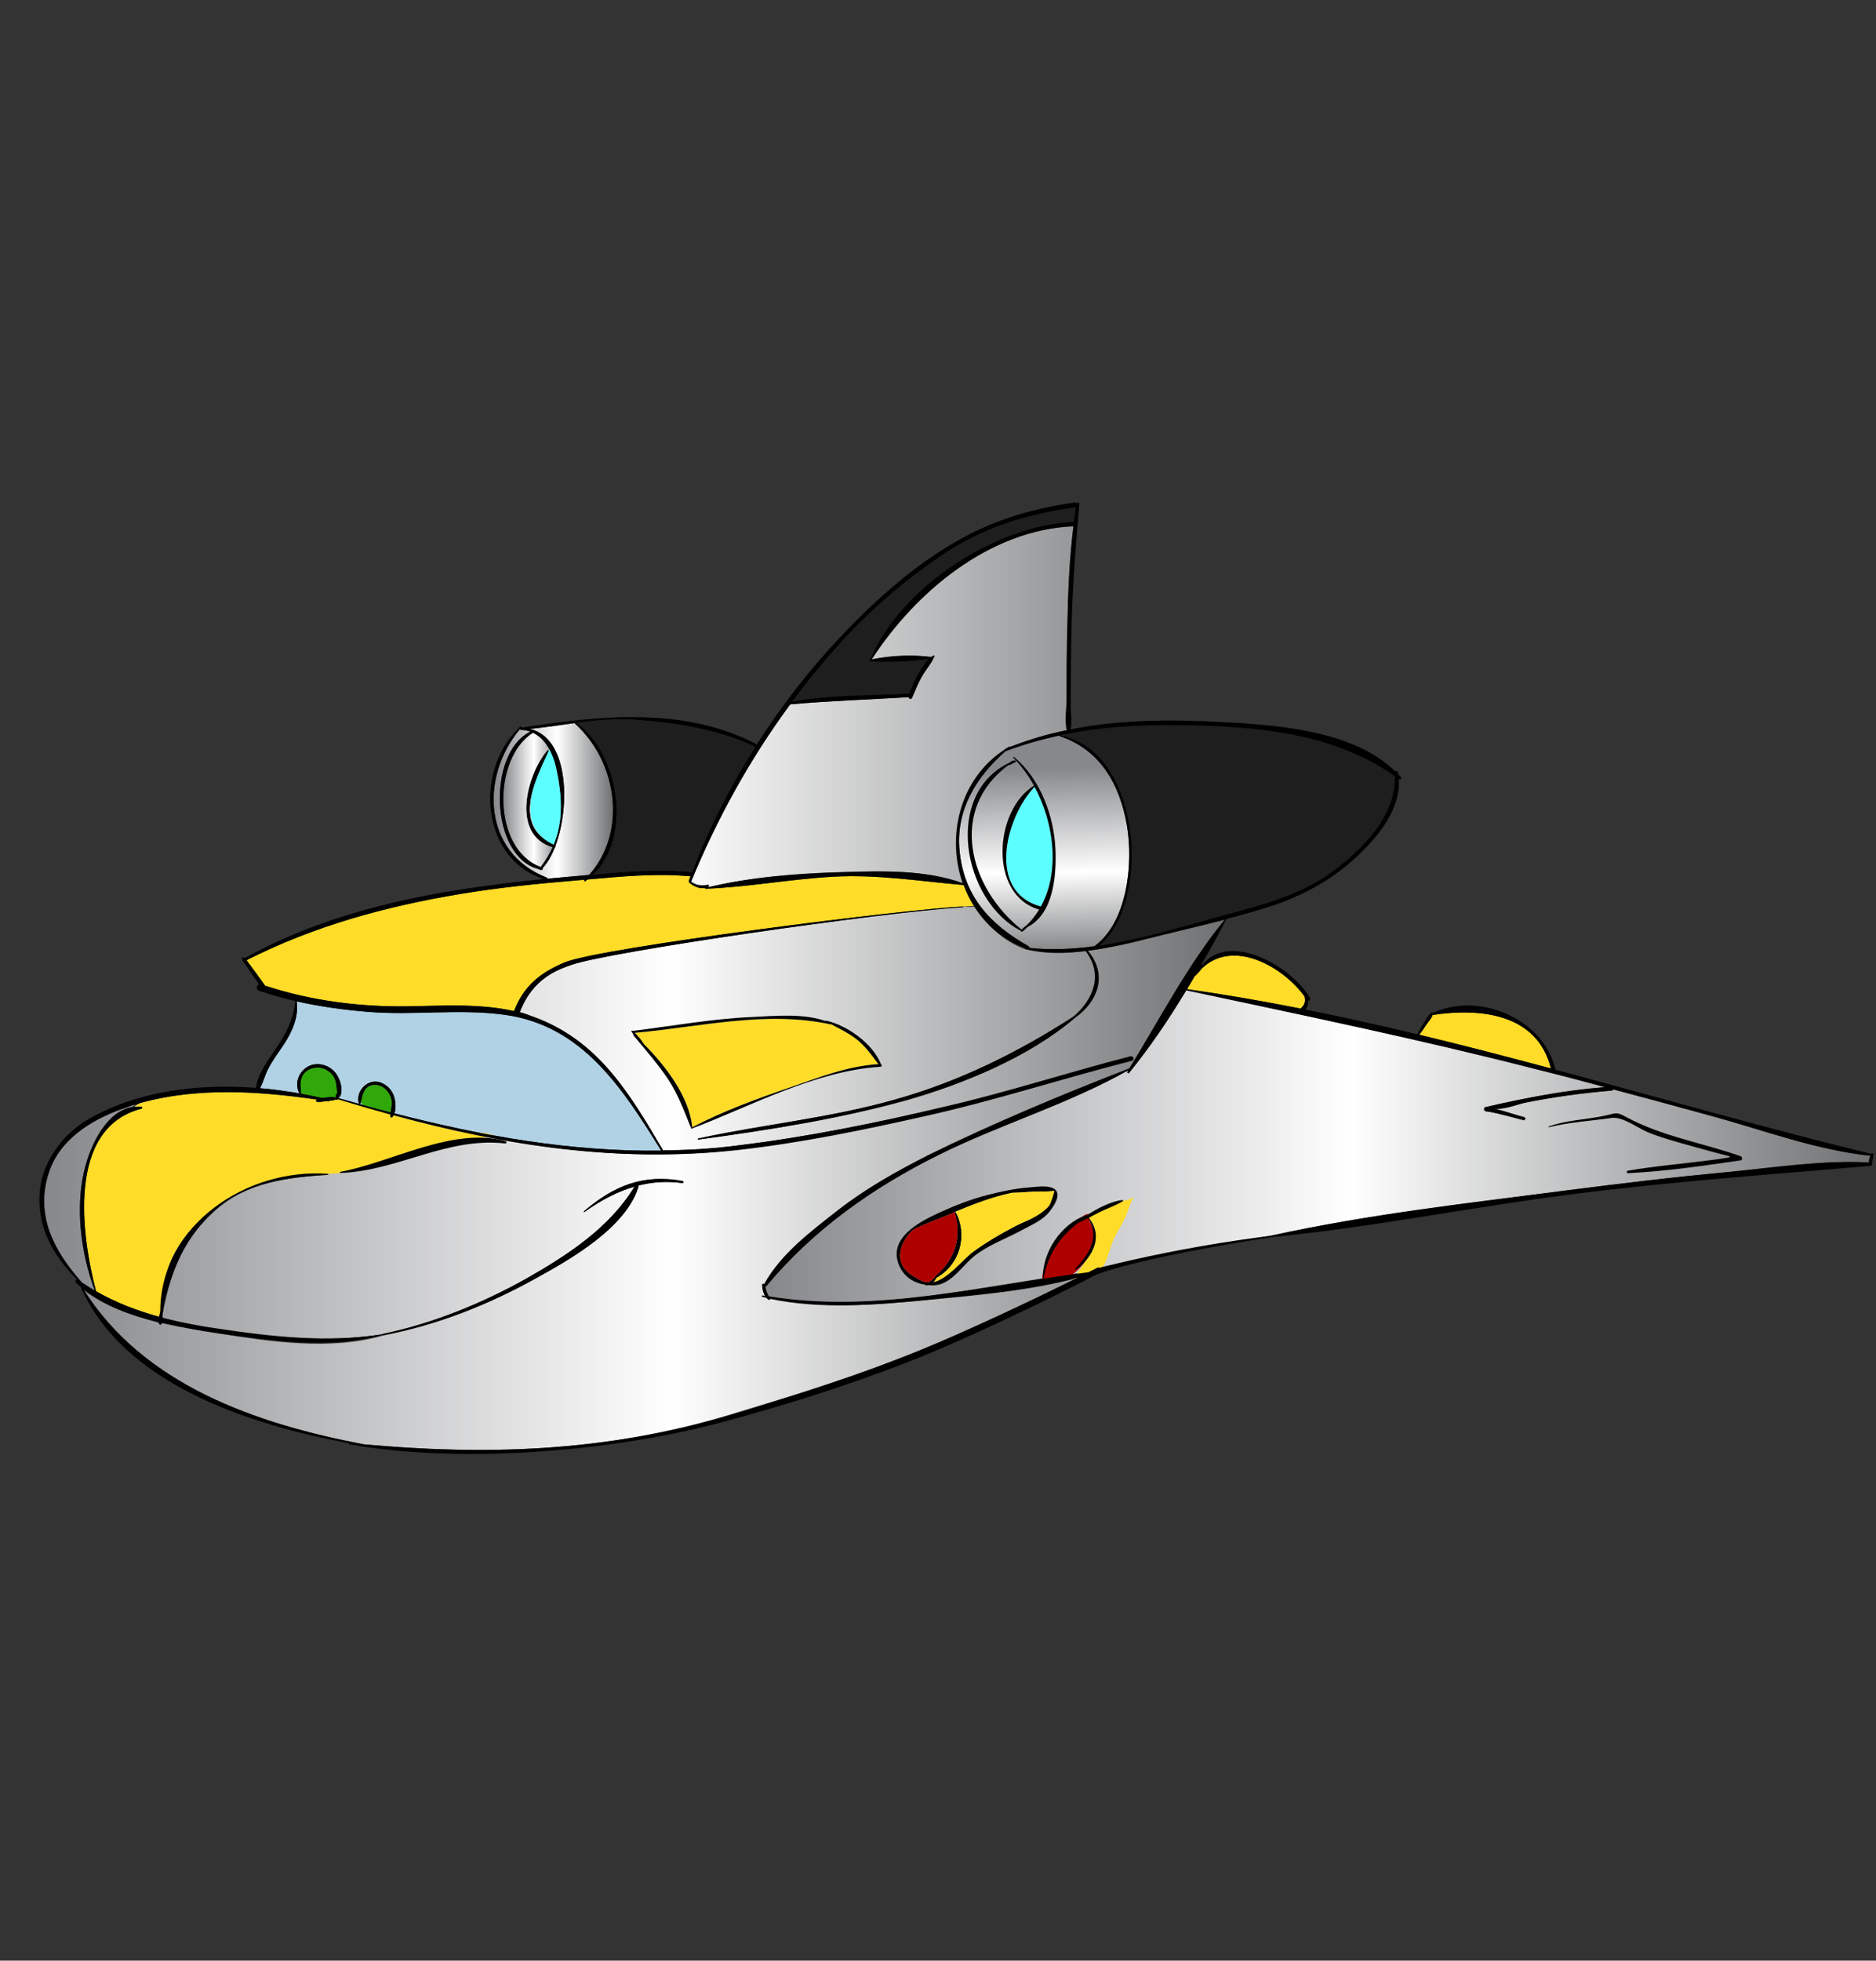 <?xml version="1.0" encoding="UTF-8"?>
<svg xmlns="http://www.w3.org/2000/svg" width="381" height="398" viewBox="0 0 381 398" fill="none">
  <rect x="0" y="0" width="381" height="398" fill="#333333" stroke="none"/>
  <mask id="mask0_4199_59058" style="mask-type:alpha" maskUnits="userSpaceOnUse" x="0" y="31" width="384" height="361">
    <rect y="31" width="384" height="361" rx="178" fill="#D9D9D9"></rect>
  </mask>
  <g mask="url(#mask0_4199_59058)">
    <path d="M289.689 207.966C290.083 207.383 290.742 206.734 290.951 206.03C300.651 204.558 312.223 205.744 314.978 216.892C306.076 214.506 297.163 212.184 288.209 210.032C288.791 209.426 289.222 208.655 289.689 207.966Z" fill="#FFDC27"></path>
    <path d="M264.996 202.346C264.973 202.369 264.949 202.397 264.958 202.432C265.162 203.251 264.956 203.934 264.355 204.516C264.291 204.578 264.244 204.66 264.21 204.748C256.538 203.23 248.83 201.891 241.074 200.795C241.625 199.886 242.163 198.972 242.7 198.058C242.755 198.043 242.81 198.032 242.852 197.989C243.271 197.558 243.694 197.095 244.068 196.611C250.403 190.488 260.529 196.142 264.996 202.346Z" fill="#FFDC27"></path>
    <path d="M244.507 147.322C258.205 147.787 271.856 149.589 283.263 157.558C283.454 165.677 276.724 172.404 270.543 176.959C264.83 181.166 257.814 183.31 251.045 185.109C242.183 187.46 232.743 190.54 223.319 191.928C229.33 186.794 230.529 175.95 229.527 168.67C228.38 160.35 224.399 151.108 215.338 149.263C224.871 147.254 234.577 146.984 244.507 147.322Z" fill="#1E1E1E"></path>
    <path d="M204.344 152.454L204.265 152.455C198.418 157.491 194.164 164.25 194.853 172.385C195.648 181.795 200.922 187.597 208.885 192.065C209.006 192.143 209.049 192.302 209.012 192.422C213.376 192.89 217.805 192.678 222.267 192.066C229.035 187.172 230.182 175.084 228.866 167.522C227.414 159.203 223.473 152.175 215.106 149.393L215.064 149.314C211.486 150.108 207.911 151.101 204.344 152.454Z" fill="url(#paint0_linear_4199_59058)"></path>
    <path d="M211.399 184.014C200.309 181.062 204.218 165.846 210.118 159.707C214.097 167.078 215.295 176.932 211.399 184.014Z" fill="#5DFEFF"></path>
    <path d="M170.072 131.165C176.26 124.268 183.309 118.133 190.968 112.926C199.541 107.097 208.296 104.394 218.471 102.974C218.477 102.974 218.48 102.97 218.483 102.969C218.341 103.95 218.208 104.933 218.088 105.917C202.415 106.541 182.805 119.122 176.742 133.915C176.726 133.918 176.711 133.921 176.697 133.924C176.488 133.972 176.546 134.272 176.745 134.282C180.597 134.472 184.736 134.316 188.602 133.8C187.784 134.575 187.197 135.614 186.618 136.575C185.852 137.845 185.115 139.296 184.711 140.76C176.795 141.24 168.698 140.969 160.878 142.427C163.768 138.537 166.832 134.775 170.072 131.165Z" fill="#1E1E1E"></path>
    <path d="M128.318 146.069C136.61 146.57 145.834 147.977 153.392 151.589C148.233 159.742 143.858 168.396 140.486 177.239C140.421 177.124 140.311 177.031 140.144 177.015C133.606 176.397 127.018 176.95 120.471 177.537C128.523 169.706 125.698 153.005 117.045 146.726C120.755 146.223 124.477 145.838 128.318 146.069Z" fill="#1E1E1E"></path>
    <path d="M107.52 147.972C115.474 149.621 115.886 163.467 112.806 171.688C112.879 171.809 112.806 171.955 112.685 172.027C112.006 173.749 111.157 175.204 110.187 176.223C110.308 176.368 110.187 176.611 109.945 176.562L109.896 176.538L109.872 176.562C109.751 176.683 109.605 176.586 109.557 176.465C99.493 174.113 98.838 152.87 107.714 148.505C107.083 148.311 106.428 148.166 105.677 148.141L105.604 148.117H105.507C97.577 157.623 97.99 173.07 111.012 178.138C111.109 178.187 111.157 178.284 111.157 178.381C112.636 178.235 114.116 178.09 115.595 177.969C116.929 177.847 118.286 177.726 119.644 177.605C127.477 168.802 125.343 154.592 116.759 146.856C116.71 146.832 116.71 146.783 116.71 146.783C113.655 147.196 110.624 147.681 107.52 147.972Z" fill="url(#paint1_linear_4199_59058)"></path>
    <path d="M109.811 176.004C110.832 174.678 111.629 173.341 112.251 171.957C103.723 169.505 107.031 157.153 111.219 152.32C111.313 152.202 111.465 152.343 111.406 152.46C108.615 158.502 103.946 167.616 112.462 171.476C113.811 168.262 114.175 164.86 113.811 161.012C113.412 156.813 112.368 150.642 108.227 148.742C99.993 153.927 99.922 172.32 109.811 176.004Z" fill="url(#paint2_linear_4199_59058)"></path>
    <path d="M111.459 152.459C111.524 152.354 111.589 152.25 111.656 152.148C113.052 152.747 112.709 154.254 112.88 155.449C113.145 157.312 113.629 159.119 113.806 161.008C114.17 164.857 113.809 168.265 112.468 171.48C105.965 168.538 107.3 161.741 109.635 156.35C110.188 155.072 110.732 153.66 111.459 152.459Z" fill="#5DFEFF"></path>
    <path d="M54.441 217.018C55.344 215.26 56.562 213.65 57.651 212.002C59.364 209.41 60.685 206.393 60.261 203.27C65.022 204.348 69.877 205.002 74.744 205.402C83.969 206.161 93.203 204.744 102.42 205.986C118.372 208.134 126.508 221.087 134.292 233.573C115.898 233.807 98.005 230.616 80.103 226.006C80.51 224.873 80.319 223.342 79.942 222.34C79.489 221.136 78.524 220.219 77.336 219.759C74.819 218.782 72.143 221.415 72.875 223.986C72.924 224.158 73.154 224.143 73.209 223.986C73.611 222.858 73.545 221.753 74.461 220.845C75.18 220.133 76.255 220.101 77.159 220.405C78.217 220.759 78.98 221.719 79.356 222.735C79.763 223.835 79.438 224.783 79.318 225.8C75.789 224.884 72.26 223.919 68.727 222.91C68.766 222.843 68.8 222.773 68.833 222.699C68.899 222.727 68.978 222.717 69.025 222.636C69.82 221.272 69.039 218.859 68.086 217.722C67.147 216.6 65.829 215.997 64.365 216.013C61.46 216.047 59.365 219.358 60.817 221.957C58.195 221.498 55.518 221.131 52.804 220.898C53.451 219.68 53.811 218.246 54.441 217.018Z" fill="#B1D1E5"></path>
    <path d="M68.235 222.507C68.231 222.519 68.226 222.531 68.222 222.544C68.178 222.654 68.153 222.731 68.132 222.807C67.59 222.59 66.901 222.718 66.341 222.771C66.048 222.798 65.749 222.838 65.454 222.895C64.039 222.575 62.603 222.276 61.145 222.016C61.087 220.652 60.772 219.509 61.517 218.237C62.102 217.242 63.26 216.758 64.365 216.707C65.543 216.65 66.629 217.211 67.404 218.063C68.465 219.229 68.246 220.594 68.53 221.921C68.319 221.986 68.155 222.264 68.205 222.468C68.208 222.484 68.227 222.491 68.235 222.507Z" fill="#30A809"></path>
    <path d="M24.794 225.122C18.56 227.28 12.086 231.357 9.928 238.071C7.05 246.703 10.887 253.896 16.642 260.37C17.601 260.85 18.32 261.569 19.279 262.049C16.402 254.376 15.203 244.545 17.361 236.632C18.56 232.076 21.677 225.602 26.952 224.643L27.432 224.163C26.473 224.403 25.753 224.883 24.794 225.122Z" fill="url(#paint3_linear_4199_59058)"></path>
    <path d="M168.984 177.976C160.399 178.471 151.863 180.08 143.288 180.409C143.178 180.413 143.158 180.248 143.262 180.221C143.391 180.19 143.523 180.166 143.653 180.135C143.626 180.122 143.603 180.102 143.578 180.087C142.365 180.649 140.793 179.916 139.899 179.081C139.855 179.04 139.875 178.984 139.913 178.955C139.885 178.905 139.874 178.842 139.901 178.769C140.012 178.469 140.132 178.171 140.245 177.871C140.213 177.875 140.183 177.885 140.146 177.882C133.211 177.23 126.251 177.924 119.327 178.524C119.175 178.643 119.031 178.766 118.873 178.877C118.726 178.981 118.559 178.754 118.682 178.633C118.702 178.614 118.72 178.595 118.738 178.575C118.297 178.613 117.853 178.652 117.411 178.689C109.422 179.348 101.432 180.153 93.52 181.466C78.399 183.973 63.78 187.958 50.074 194.916C50.164 195.036 50.251 195.158 50.336 195.272C50.946 196.085 51.555 196.9 52.147 197.727C52.711 198.512 53.27 199.299 53.836 200.081C63.099 203.138 73.01 204.414 82.738 204.276C89.839 204.174 97.361 203.659 104.392 205.244C106.359 200.145 109.702 197.46 114.635 195.378C121.866 192.328 185.518 184.359 195.6 184.025C195.625 184.024 195.623 184.049 195.636 184.061C196.365 183.965 197.081 183.883 197.82 183.931C196.975 182.581 196.268 181.151 195.718 179.655C186.672 178.876 178.164 177.447 168.984 177.976Z" fill="#FFDC27"></path>
    <path d="M177.055 133.855C180.892 133.136 185.208 132.896 189.044 133.375C189.284 133.136 189.524 133.136 189.524 133.136C189.524 133.375 189.764 133.375 189.524 133.615C189.044 134.814 188.085 135.773 187.366 136.972C186.407 138.651 185.927 140.089 185.208 141.768C184.968 142.007 184.489 141.768 184.489 141.528C176.576 142.007 168.423 142.247 160.51 142.967C152.358 153.997 145.644 166.225 140.369 178.934C141.088 179.413 141.568 179.653 142.287 179.653C142.767 179.893 143.246 179.653 143.726 179.653C143.965 179.653 143.965 179.893 143.965 179.893C143.965 179.893 143.965 179.893 143.726 179.893C143.965 179.893 143.965 180.133 143.965 180.133C152.598 177.975 162.189 177.255 171.061 177.016C178.974 176.776 187.846 176.536 195.279 179.174C195.519 179.174 195.519 179.174 195.519 179.413C192.162 169.822 194.799 158.073 204.151 152.078C204.39 151.839 204.39 151.839 204.39 151.839C204.63 151.839 204.87 151.599 204.87 151.599C205.11 151.599 205.11 151.599 205.11 151.599C208.946 150.16 212.783 148.961 216.619 148.242C216.14 146.324 216.619 143.686 216.619 141.768C216.619 136.972 216.619 132.176 216.859 127.141C216.859 120.427 217.099 113.713 218.058 106.76C201.034 107.479 185.927 120.187 177.055 133.855Z" fill="url(#paint4_linear_4199_59058)"></path>
    <path d="M195.521 184.078C178.736 185.277 123.586 193.19 116.153 195.828C113.515 196.787 108.24 198.465 105.603 205.419C106.322 205.659 107.281 205.898 108 206.378C121.428 210.934 127.902 221.964 134.616 233.473C139.652 233.473 144.687 233.234 149.723 232.514C163.87 230.836 178.017 227.958 191.924 224.601C204.633 221.724 216.862 217.648 229.57 214.531C230.29 214.291 230.53 215.25 229.81 215.25C215.903 218.847 202.235 223.403 188.088 226.52C175.379 229.397 162.671 232.035 149.723 233.473C125.505 236.111 102.965 232.514 79.946 226.28C79.946 226.52 79.706 226.76 79.706 226.76C79.466 226.999 79.226 226.76 79.226 226.52C75.63 225.561 72.273 224.122 68.676 223.163C68.676 223.403 68.196 223.163 68.196 223.163C67.717 223.403 67.237 223.403 66.998 223.403L66.758 223.642C66.518 223.642 66.518 223.642 66.278 223.403C65.799 223.642 65.079 223.642 64.36 223.642C64.12 223.642 64.12 223.642 64.36 223.642C64.36 223.403 64.36 223.163 64.36 223.163C52.611 221.484 40.142 220.765 28.392 223.882C28.153 224.122 27.673 224.362 27.194 224.601C27.673 224.601 28.153 224.601 28.632 224.601C28.872 224.601 28.872 225.081 28.632 225.081C13.526 228.918 16.643 250.738 19.52 262.008C23.597 264.405 27.913 266.084 32.229 267.283L32.469 266.324C32.469 248.58 50.213 237.07 66.518 238.269C66.758 238.269 66.758 238.509 66.518 238.509C58.365 238.988 50.213 239.948 43.739 245.702C37.504 251.217 34.627 257.931 33.188 265.844C33.188 266.324 32.948 266.564 32.948 267.043C32.948 267.283 32.948 267.283 32.948 267.523C36.785 268.482 40.621 269.201 44.218 269.681C55.488 271.359 66.518 272.558 77.548 270.88C87.619 268.722 97.69 264.645 106.801 259.61C115.194 254.814 123.826 249.299 128.861 240.907C125.265 241.866 121.908 243.784 118.791 245.942C118.551 246.182 118.551 245.942 118.551 245.942C124.785 240.667 130.78 238.269 138.693 239.708C138.932 239.948 138.693 240.187 138.693 240.187C135.336 239.708 132.458 239.948 129.581 240.667C129.581 240.667 129.821 240.907 129.581 240.907C127.183 249.059 116.153 255.533 108.96 259.37C99.128 264.885 88.818 268.961 77.788 271.119C66.758 274.237 55.008 272.318 43.978 270.64C40.621 270.16 36.785 269.441 32.948 268.482C32.948 268.722 32.709 268.722 32.709 268.722C32.709 268.961 32.469 268.961 32.469 268.722C32.229 268.722 32.229 268.482 32.229 268.482C26.714 267.043 21.199 265.125 16.883 261.768C29.112 281.19 52.131 289.103 73.951 293.179C97.45 295.337 122.867 295.098 149.723 286.705C162.431 282.869 174.9 279.032 187.129 273.997C196.241 270.4 209.189 264.166 219.02 259.37C209.189 262.008 198.159 262.967 188.088 263.926C177.537 264.885 166.747 265.844 156.437 263.686L156.197 263.926C155.957 263.686 155.717 263.686 155.717 263.446C155.477 263.446 154.998 263.207 154.758 263.207V262.967C154.998 262.967 155.238 262.967 155.477 263.207C154.998 262.487 154.758 261.528 154.758 260.809C154.758 260.569 154.998 260.569 155.238 260.569C158.595 254.574 164.589 250.018 170.104 245.702C175.619 241.386 182.093 237.79 188.567 234.433C201.756 227.958 215.663 222.204 229.331 216.928C235.565 206.858 241.32 195.828 248.753 186.716C243.238 188.154 237.723 189.353 232.208 190.792C228.611 191.751 224.775 192.471 220.938 192.95C225.014 197.746 223.096 203.261 218.301 206.618C208.949 214.531 195.761 220.046 184.012 223.403C170.104 227.239 155.957 229.397 141.81 231.315C141.81 231.315 141.57 231.076 141.81 231.076C154.998 228.198 168.665 226.999 181.854 223.163C194.802 219.566 206.791 213.571 218.061 206.378C222.137 202.781 224.055 197.746 220.459 192.95C216.382 193.669 212.306 193.669 208.23 192.71C203.674 191.032 200.317 187.675 197.919 184.078H196.72C196.241 184.078 196.001 184.078 195.521 184.078Z" fill="url(#paint5_linear_4199_59058)"></path>
    <path d="M102.74 231.241C101.038 230.962 99.542 229.997 97.799 229.952C96.218 229.912 94.859 230.032 93.272 229.689C88.797 228.721 84.353 227.594 79.935 226.395C79.86 226.534 79.779 226.667 79.678 226.784C79.536 226.95 79.287 226.807 79.278 226.618C79.272 226.483 79.277 226.352 79.284 226.222C75.722 225.246 72.156 224.213 68.574 223.122C68.521 223.184 68.469 223.238 68.42 223.264C68.335 223.31 68.252 223.272 68.197 223.203C67.817 223.392 67.356 223.416 66.917 223.448C66.883 223.522 66.811 223.585 66.709 223.568C66.589 223.548 66.469 223.533 66.35 223.514C65.693 223.614 65.012 223.743 64.354 223.676C64.17 223.656 64.067 223.41 64.253 223.303C64.31 223.272 64.369 223.253 64.426 223.224C52.551 221.489 40.133 220.675 28.472 223.929C28.049 224.162 27.624 224.392 27.254 224.688C27.715 224.636 28.186 224.613 28.68 224.655C28.902 224.673 28.972 225 28.733 225.062C13.509 228.973 16.531 250.786 19.513 262.117C23.504 264.401 27.843 266.055 32.311 267.29C32.357 267.083 32.406 266.895 32.434 266.753C32.464 266.591 32.509 266.433 32.544 266.274C33.38 262.406 33.317 258.754 35.084 255.073C36.734 251.632 39.277 248.712 42.194 246.281C48.311 241.178 55.381 238.486 63.338 238.397C66.849 238.358 70.122 238.098 73.587 237.603C75.911 237.272 78.132 236.087 80.38 235.345C82.862 234.526 85.578 233.109 88.16 232.948C90.652 232.793 93.076 232.225 95.498 231.65C96.688 231.369 98.027 230.835 99.247 230.805C100.433 230.776 101.546 231.406 102.74 231.241Z" fill="#FFDC27"></path>
    <path d="M229.283 217.773L229.059 217.549V217.324C216.938 224.058 203.246 228.098 190.676 234.383C177.208 241.117 165.312 249.422 155.66 261.094H155.436C155.436 261.543 155.66 262.217 155.884 262.665L156.109 263.114C177.882 266.706 199.655 260.87 220.978 258.176C221.652 257.952 222.325 257.727 222.774 257.278H223.223L258.239 250.769C277.992 246.504 298.642 244.26 318.619 241.566C329.393 240.219 339.943 238.873 350.717 237.975C360.145 237.077 370.021 235.506 379.673 235.955C379.448 235.506 379.673 235.057 379.897 234.608C368.899 233.485 358.349 229.445 347.575 226.527C341.065 224.731 334.332 222.936 327.598 221.14L327.373 221.365C321.313 221.813 315.477 222.711 309.641 223.834C308.07 224.283 304.927 225.405 303.356 224.956C305.6 225.629 307.621 226.303 309.641 226.752C309.641 226.752 309.865 227.425 309.416 227.425C306.947 226.752 304.254 225.854 301.785 225.629C301.336 225.405 301.336 224.731 301.785 224.731C309.641 222.936 317.721 221.365 326.026 220.691C321.313 219.344 316.824 218.222 312.11 217.1C288.541 211.039 264.748 206.101 240.955 200.939C237.364 206.999 233.548 212.611 229.283 217.773Z" fill="url(#paint6_linear_4199_59058)"></path>
    <path d="M220.9 246.908C221.295 247.726 221.986 248.231 222.257 249.129C222.471 249.841 222.521 250.506 222.513 251.255C222.491 253.307 221.159 255.041 220.035 256.651C219.355 257.626 218.709 258.767 217.927 259.652C219.457 259.289 220.928 258.472 222.418 257.928C223.075 257.688 223.714 257.474 224.142 256.884C224.438 256.476 224.659 255.854 224.838 255.375C225.266 254.23 225.553 253.033 226.028 251.905C226.887 249.855 228.256 248.12 228.992 245.996C229.337 244.999 229.665 243.872 230.267 242.982C229.649 243.464 228.527 243.691 227.773 243.858C227.107 244.006 226.434 244.139 225.808 244.423C225.188 244.705 224.649 245.115 224.055 245.441C223.1 245.964 222.029 246.252 221.039 246.7" fill="#FFDC27"></path>
    <path d="M212.454 256.931C212.009 257.785 211.544 258.777 211.753 259.712C212.053 261.059 214.378 259.909 215.14 259.801C216.998 259.539 218.37 258.434 219.623 257.037C220.779 255.749 221.466 254.472 221.918 252.783C222.386 251.032 222.238 249.513 221.343 247.969C221.146 247.63 221.324 246.671 221.048 246.488C220.584 246.181 219.581 247.208 219.262 247.497C218.631 248.069 218.104 248.49 217.35 248.87C215.475 249.812 214.271 251.987 213.553 253.881C213.212 254.778 213.14 255.616 212.684 256.491C212.611 256.632 212.532 256.78 212.454 256.931Z" fill="#AF0000"></path>
    <path d="M73.628 222.412C73.79 221.831 74.015 221.285 74.462 220.843C75.181 220.13 76.255 220.1 77.16 220.403C78.219 220.757 78.98 221.717 79.356 222.733C79.763 223.833 79.439 224.781 79.319 225.798C78.108 225.483 76.899 225.162 75.69 224.839C75.176 224.7 74.68 224.562 74.156 224.496C73.743 224.445 73.439 224.149 73.334 223.732C73.255 223.42 73.449 223.141 73.519 222.84C73.553 222.696 73.589 222.553 73.628 222.412Z" fill="#30A809"></path>
    <path d="M160.156 220.839C153.524 223.122 146.768 225.576 140.547 228.851C140.57 228.827 140.583 228.792 140.578 228.745C139.961 222.67 135.278 216.45 130.761 211.939C130.28 211.119 129.629 210.322 128.926 209.661C141.999 208.491 155.594 205.082 168.669 207.934C168.712 207.944 168.746 207.928 168.776 207.904C170.367 208.734 171.955 209.521 173.441 210.57C175.556 212.063 176.885 214.024 178.411 216.022C172.148 216.362 166.028 218.818 160.156 220.839Z" fill="#FFDC27"></path>
    <path d="M211.399 184.014C200.309 181.062 204.219 165.846 210.118 159.707C214.098 167.078 215.296 176.931 211.399 184.014ZM214.355 172.44C214.073 165.674 211.266 158.039 205.932 153.667C205.831 153.583 205.687 153.718 205.786 153.814C207.389 155.391 208.808 157.326 209.993 159.475C201.852 164.494 200.744 181.725 211.041 184.63C210.354 185.763 209.53 186.817 208.557 187.771C208.168 188.047 207.803 188.353 207.487 188.71C196.757 180.19 192.546 164.261 204.878 155.241C204.944 155.317 205.062 155.351 205.168 155.266C205.495 155.003 205.86 154.906 206.233 154.737C206.386 154.665 206.337 154.425 206.187 154.388C205.766 154.281 205.409 154.495 205.105 154.771C191.502 161.117 195.496 182.854 207.309 188.942C207.318 188.947 207.325 188.942 207.333 188.945C207.329 189.098 207.506 189.219 207.664 189.095C208.036 188.799 208.375 188.473 208.724 188.157C208.727 188.156 208.73 188.157 208.733 188.156C213.991 185.433 214.572 177.665 214.355 172.44Z" fill="black"></path>
    <path d="M160.158 220.84C153.525 223.124 146.77 225.577 140.549 228.852C140.572 228.828 140.584 228.793 140.58 228.746C139.963 222.671 135.279 216.451 130.763 211.94C130.281 211.12 129.63 210.323 128.927 209.662C142 208.492 155.596 205.083 168.67 207.935C168.713 207.945 168.748 207.929 168.778 207.905C170.368 208.735 171.957 209.523 173.443 210.571C175.558 212.065 176.887 214.026 178.413 216.023C172.149 216.364 166.029 218.819 160.158 220.84ZM178.918 216.026C177.227 211.791 172.066 208.147 167.759 207.173C167.694 207.159 167.666 207.212 167.669 207.264C163.08 205.657 157.361 206.234 152.675 206.446C144.628 206.811 136.621 208.253 128.639 209.257C128.596 209.263 128.571 209.291 128.541 209.311C128.515 209.29 128.487 209.262 128.46 209.238C128.343 209.142 128.155 209.263 128.242 209.405C128.362 209.604 128.51 209.779 128.657 209.958C128.59 209.945 128.53 210.021 128.583 210.085C130.945 212.941 133.367 215.693 135.471 218.757C137.632 221.904 138.831 225.293 140.272 228.787C140.317 228.894 140.469 228.922 140.541 228.858C140.486 228.886 140.43 228.911 140.376 228.941C140.281 228.991 140.347 229.153 140.449 229.115C152.642 224.486 165.601 217.365 178.826 216.545C179.139 216.526 179.164 216.115 178.918 216.026Z" fill="black"></path>
    <path d="M213.161 244.592C212.711 245.231 211.961 245.809 211.335 246.265C209.712 247.445 207.757 248.068 205.995 248.999C203.157 250.497 200.374 252.113 197.771 253.998C195.872 255.374 193.524 258.375 191.027 259.696C190.56 259.945 190.086 260.13 189.611 260.236C189.861 259.987 190.065 259.701 190.17 259.417C194.953 256.808 196.675 250.706 194.046 245.96C197.776 244.429 201.52 242.964 205.559 242.126C207.013 242.117 208.471 241.954 209.926 241.898C211.281 241.846 212.688 241.943 214.033 241.74C214.29 241.702 213.307 244.385 213.161 244.592ZM183.304 256.911C181.967 254.506 183.516 251.348 185.388 249.704C186.15 249.035 193.917 246.189 193.872 246.031C195.374 251.248 194.029 255.572 189.905 259.097C189.848 259.148 189.841 259.208 189.853 259.266C189.608 259.503 189.375 259.759 189.103 259.966C188.906 260.117 188.682 260.219 188.465 260.332C187.973 260.297 187.482 260.164 186.989 259.902C185.554 259.139 184.122 258.389 183.304 256.911ZM213.77 241.155C212.443 240.586 210.235 240.95 208.819 241.059C206.091 241.273 203.407 241.853 200.756 242.518C197.298 243.389 193.96 244.692 190.724 246.178C186.77 247.994 180.256 251.32 182.605 256.857C183.621 259.253 185.58 260.423 187.922 260.789C187.929 260.836 187.957 260.882 188.01 260.895C188.185 260.943 188.381 260.92 188.579 260.869C188.811 260.888 189.039 260.914 189.276 260.922C192.938 261.028 195.054 257.339 197.657 255.151C200.398 252.846 204.358 251.442 207.488 249.733C209.56 248.603 211.79 247.729 213.247 245.821C213.572 245.399 214.014 244.774 214.339 244.11C214.894 242.977 215.099 241.729 213.77 241.155Z" fill="black"></path>
    <path d="M227.91 243.586C225.519 243.934 222.885 245.266 220.676 246.725C220.634 246.68 220.579 246.648 220.503 246.678C215.425 248.581 211.775 254.044 211.778 259.432C211.779 259.527 211.931 259.553 211.949 259.455C212.894 254.506 215.197 251.139 218.912 248.271C218.928 248.268 218.942 248.274 218.955 248.267C219.647 247.963 220.32 247.619 220.992 247.265C223.435 251.063 221.212 254.596 218.416 257.479C218.279 257.617 218.478 257.799 218.624 257.686C222.079 255.012 224.085 250.895 221.114 247.204C221.785 246.848 222.454 246.485 223.129 246.146C224.735 245.338 226.493 244.786 228.018 243.839C228.16 243.749 228.06 243.564 227.91 243.586Z" fill="black"></path>
    <path d="M353.49 234.696C345.782 231.992 337.574 230.689 330.327 226.779C328.091 225.572 328.373 225.981 325.595 226.544C321.885 227.299 318.125 227.385 314.532 228.669C314.439 228.704 314.474 228.846 314.572 228.819C318.763 227.78 323.075 227.546 327.339 226.934C329.499 226.624 332.544 228.923 334.473 229.752C336.658 230.691 338.965 231.337 341.245 232.001C343.54 232.67 345.855 233.267 348.156 233.916C351.694 234.912 353.412 234.715 347.195 235.528C341.656 236.251 336.073 236.695 330.567 237.653C330.287 237.702 330.354 238.16 330.635 238.147C338.276 237.777 345.921 236.644 353.488 235.55C353.963 235.48 353.857 234.824 353.49 234.696Z" fill="black"></path>
    <path d="M223.288 257.353C223.169 257.277 223.014 257.257 222.826 257.353C222.249 257.647 221.65 257.951 221.039 258.26C199.613 260.97 177.848 266.687 156.179 263.215C156.067 263.011 155.951 262.807 155.843 262.599C155.614 262.158 155.501 261.652 155.435 261.156C155.484 261.15 155.532 261.133 155.573 261.086C165.323 249.534 177.134 241.153 190.651 234.438C203.194 228.21 217.002 224.169 229.164 217.216C229.095 217.323 229.032 217.436 228.963 217.544C228.838 217.75 229.148 218.001 229.306 217.806C233.47 212.662 237.341 206.927 240.924 201.041C264.746 206.125 288.53 211.018 312.143 217.056C316.754 218.234 321.353 219.456 325.952 220.679C317.758 221.295 309.685 222.887 301.686 224.731C301.295 224.819 301.264 225.485 301.685 225.548C304.338 225.96 306.866 226.811 309.498 227.315C309.803 227.374 309.926 226.942 309.628 226.846C307.573 226.191 305.518 225.551 303.433 225.002C305.028 225.423 308.026 224.198 309.662 223.863C315.495 222.67 321.38 221.904 327.308 221.388C327.49 221.372 327.605 221.261 327.661 221.126C334.337 222.908 341.005 224.715 347.665 226.55C358.269 229.469 368.908 233.455 379.897 234.621C379.682 234.956 379.501 235.555 379.569 235.975C370.073 235.449 360.126 237.02 350.683 237.929C340.011 238.957 329.361 240.216 318.727 241.583C298.654 244.164 278.068 246.399 258.303 250.848C258.303 250.848 242.024 252.608 223.288 257.353ZM187.19 273.941C174.912 278.968 162.484 282.932 149.786 286.823C122.817 295.091 97.487 295.32 73.877 293.2C52.138 289.032 29.203 281.19 16.956 261.712C21.082 265.047 26.609 267.047 32.196 268.394C32.219 268.575 32.279 268.73 32.395 268.838C32.494 268.93 32.627 268.923 32.726 268.838C32.807 268.767 32.85 268.664 32.891 268.559C36.766 269.457 40.639 270.057 44.068 270.576C54.996 272.23 66.831 273.91 77.675 270.974C77.703 271.004 77.742 271.026 77.791 271.016C88.863 268.972 99.172 264.872 108.989 259.421C116.056 255.496 127.184 249.127 129.683 240.903C129.711 240.808 129.699 240.723 129.663 240.653C132.475 239.942 135.428 239.717 138.574 240.142C138.788 240.17 138.89 239.852 138.666 239.807C130.711 238.213 124.694 240.66 118.589 245.869C118.506 245.938 118.615 246.08 118.703 246.018C121.932 243.718 125.284 241.904 128.859 240.872C123.77 249.232 115.22 254.832 106.834 259.57C97.745 264.704 87.945 268.633 77.723 270.766C77.671 270.776 77.648 270.81 77.639 270.847C66.414 272.619 55.459 271.453 44.293 269.759C40.537 269.187 36.731 268.47 33.003 267.478C33.002 267.341 33 267.207 33.01 267.097C33.048 266.68 33.097 266.26 33.148 265.842C34.716 257.986 37.542 251.102 43.711 245.623C50.109 239.939 58.444 239.051 66.574 238.435C66.675 238.427 66.675 238.287 66.574 238.28C50.221 237.061 32.556 248.627 32.544 266.274C32.51 266.435 32.464 266.591 32.435 266.753C32.407 266.895 32.358 267.083 32.312 267.29C27.844 266.055 23.505 264.402 19.513 262.117C16.533 250.786 13.509 228.973 28.734 225.062C28.974 225 28.903 224.673 28.68 224.655C22.419 224.131 18.822 231.514 17.37 236.633C15.13 244.528 16.369 254.353 19.248 261.964C18.365 261.45 17.491 260.914 16.646 260.334C10.976 253.985 7.128 246.736 9.878 238.104C12.044 231.294 18.483 227.372 24.808 225.085C37.505 220.496 51.3 221.306 64.427 223.225C64.37 223.253 64.31 223.272 64.254 223.303C64.067 223.41 64.17 223.656 64.355 223.676C65.013 223.744 65.693 223.614 66.351 223.514C66.47 223.533 66.591 223.548 66.709 223.568C66.812 223.585 66.883 223.522 66.919 223.449C67.356 223.416 67.817 223.392 68.199 223.203C68.253 223.272 68.336 223.31 68.421 223.264C68.469 223.238 68.523 223.185 68.576 223.122C72.156 224.213 75.722 225.246 79.284 226.222C79.278 226.352 79.272 226.483 79.279 226.618C79.289 226.807 79.537 226.95 79.679 226.784C79.779 226.667 79.861 226.534 79.935 226.395C102.881 232.624 125.564 236.126 149.754 233.404C162.677 231.951 175.456 229.325 188.132 226.475C202.217 223.313 215.871 218.924 229.832 215.34C230.427 215.187 230.175 214.267 229.58 214.42C216.938 217.685 204.576 221.731 191.849 224.704C177.941 227.95 163.937 230.802 149.754 232.541C144.691 233.161 139.675 233.482 134.697 233.559C127.864 221.981 121.391 210.99 108.077 206.289C107.237 205.992 106.386 205.743 105.527 205.519C108.239 198.416 113.434 196.764 116.114 195.842C123.675 193.233 178.853 185.174 195.6 184.18C195.7 184.175 195.702 184.022 195.601 184.025C185.519 184.359 121.867 192.328 114.635 195.378C109.703 197.46 106.359 200.145 104.393 205.244C97.362 203.659 89.84 204.173 82.738 204.275C73.01 204.414 63.099 203.136 53.837 200.079C53.27 199.298 52.711 198.51 52.148 197.726C51.555 196.9 50.947 196.084 50.336 195.27C50.251 195.157 50.164 195.034 50.075 194.915C63.78 187.958 78.399 183.973 93.521 181.465C101.432 180.153 109.422 179.348 117.411 178.688C117.854 178.651 118.298 178.613 118.739 178.575C118.72 178.594 118.702 178.614 118.682 178.631C118.559 178.753 118.727 178.981 118.873 178.877C119.032 178.766 119.176 178.641 119.328 178.524C126.251 177.924 133.212 177.229 140.146 177.882C140.184 177.885 140.214 177.875 140.246 177.871C140.133 178.17 140.013 178.468 139.902 178.768C139.874 178.842 139.885 178.904 139.913 178.953C139.875 178.984 139.855 179.04 139.9 179.081C140.88 179.997 142.681 180.809 143.925 179.9C144.042 179.816 144.022 179.576 143.842 179.594C143.281 179.651 142.758 179.779 142.189 179.756C141.46 179.724 140.791 179.431 140.179 179.051C140.266 179.036 140.348 178.999 140.387 178.901C145.578 166.166 152.314 154.056 160.469 142.986C168.497 142.274 176.516 142.006 184.557 141.516C184.604 141.822 185.026 142.015 185.186 141.672C185.919 140.109 186.527 138.532 187.41 137.036C188.096 135.874 189.016 134.864 189.595 133.653C189.623 133.627 189.64 133.592 189.644 133.554C189.696 133.437 189.766 133.331 189.81 133.21C189.853 133.094 189.711 133.016 189.62 133.065C189.451 133.151 189.294 133.251 189.141 133.356C185.22 132.843 180.853 133.03 176.994 133.865C185.875 120.157 200.985 107.563 217.985 106.842C217.202 113.603 216.92 120.416 216.746 127.218C216.622 132.1 216.626 136.982 216.635 141.863C216.641 143.773 216.204 146.284 216.706 148.205C212.796 149.02 208.933 150.142 205.126 151.642C205.108 151.583 205.041 151.534 204.975 151.57C204.802 151.672 204.647 151.789 204.476 151.894C204.394 151.927 204.311 151.956 204.226 151.99C204.151 152.022 204.11 152.078 204.089 152.144C194.906 158.08 192.251 169.802 195.596 179.331C187.927 176.517 179.027 176.816 171 177.068C161.876 177.353 152.157 178.045 143.263 180.221C143.158 180.246 143.178 180.413 143.288 180.408C151.865 180.08 160.4 178.471 168.984 177.976C178.164 177.447 186.672 178.875 195.718 179.654C197.798 185.313 202.004 190.145 208.22 192.459C208.195 192.54 208.217 192.642 208.314 192.664C212.329 193.59 216.435 193.565 220.515 193.068C224.084 197.845 222.246 202.703 218.01 206.373C217.993 206.377 217.974 206.37 217.955 206.383C206.705 213.672 194.827 219.517 181.903 223.177C168.745 226.901 155.115 228.262 141.783 231.148C141.66 231.175 141.715 231.348 141.834 231.332C155.955 229.412 170.222 227.153 183.958 223.311C195.691 220.03 208.846 214.647 218.208 206.71C218.229 206.691 218.228 206.667 218.238 206.644C223.127 203.276 224.947 197.688 220.877 193.02C224.707 192.526 228.513 191.631 232.194 190.72C237.692 189.358 243.25 188.088 248.752 186.645C241.296 195.727 235.533 206.843 229.373 216.867C215.651 222.18 201.8 228.007 188.593 234.503C182.125 237.686 175.73 241.344 170.048 245.799C164.649 250.033 158.567 254.545 155.234 260.686C155.071 260.606 154.85 260.668 154.841 260.908C154.82 261.574 154.996 262.447 155.403 263.098C155.226 263.068 155.047 263.051 154.869 263.017C154.73 262.993 154.668 263.201 154.811 263.236C155.085 263.299 155.361 263.353 155.637 263.416C155.785 263.582 155.948 263.729 156.139 263.831C156.301 263.916 156.447 263.749 156.377 263.594C156.372 263.586 156.369 263.579 156.365 263.573C166.749 265.724 177.56 264.958 188.032 263.886C198.04 262.86 209.104 262.019 218.931 259.317C209.205 264.164 196.124 270.283 187.19 273.941ZM68.237 222.507C68.232 222.519 68.228 222.531 68.223 222.545C68.18 222.654 68.154 222.731 68.133 222.809C67.591 222.59 66.902 222.719 66.342 222.771C66.049 222.799 65.751 222.839 65.456 222.895C64.041 222.576 62.604 222.276 61.147 222.017C61.088 220.652 60.773 219.509 61.519 218.237C62.103 217.242 63.261 216.759 64.367 216.707C65.545 216.651 66.63 217.211 67.406 218.064C68.466 219.229 68.248 220.595 68.531 221.921C68.321 221.987 68.157 222.264 68.207 222.468C68.21 222.485 68.229 222.491 68.237 222.507ZM54.442 217.017C55.345 215.259 56.564 213.648 57.651 211.999C59.365 209.407 60.686 206.391 60.263 203.267C65.023 204.346 69.879 205.001 74.745 205.401C83.97 206.16 93.205 204.741 102.421 205.984C118.373 208.133 126.508 221.086 134.293 233.571C115.9 233.805 98.006 230.615 80.104 226.004C80.511 224.872 80.32 223.341 79.943 222.338C79.491 221.135 78.526 220.218 77.337 219.757C74.82 218.78 72.145 221.413 72.877 223.984C72.926 224.156 73.155 224.142 73.211 223.984C73.612 222.855 73.546 221.751 74.462 220.843C75.182 220.13 76.257 220.1 77.16 220.404C78.219 220.758 78.982 221.717 79.358 222.733C79.765 223.833 79.44 224.782 79.319 225.799C75.791 224.883 72.261 223.918 68.728 222.907C68.768 222.842 68.802 222.771 68.833 222.698C68.901 222.725 68.98 222.715 69.026 222.634C69.821 221.27 69.041 218.858 68.087 217.721C67.148 216.599 65.83 215.995 64.367 216.012C61.462 216.045 59.367 219.357 60.819 221.956C58.196 221.497 55.518 221.129 52.805 220.896C53.453 219.679 53.811 218.245 54.442 217.017ZM111.222 152.315C107.031 157.15 103.72 169.506 112.257 171.96C111.635 173.337 110.836 174.683 109.816 176.008C99.918 172.326 99.995 153.928 108.223 148.737C112.365 150.641 113.413 156.811 113.808 161.009C114.172 164.857 113.81 168.266 112.469 171.481C103.942 167.623 108.619 158.501 111.413 152.462C111.468 152.344 111.319 152.203 111.222 152.315ZM105.509 148.129C105.544 148.126 105.577 148.122 105.609 148.12C105.631 148.129 105.644 148.145 105.67 148.146C106.419 148.167 107.092 148.3 107.708 148.516C98.843 152.876 99.486 174.101 109.565 176.466C109.597 176.595 109.743 176.686 109.872 176.566C109.877 176.561 109.882 176.552 109.888 176.549C109.909 176.551 109.93 176.56 109.951 176.563C110.184 176.605 110.299 176.366 110.197 176.214C111.156 175.198 112.003 173.757 112.683 172.021C112.814 171.962 112.875 171.806 112.807 171.691C115.884 163.469 115.47 149.624 107.517 147.963C110.612 147.676 113.656 147.191 116.707 146.772C116.707 146.804 116.719 146.839 116.749 146.866C125.337 154.586 127.469 168.799 119.653 177.61C118.296 177.732 116.941 177.854 115.59 177.966C114.112 178.087 112.635 178.225 111.16 178.369C111.157 178.272 111.12 178.174 111.006 178.13C98.003 173.059 97.572 157.617 105.509 148.129ZM128.318 146.068C136.61 146.569 145.835 147.977 153.392 151.588C148.234 159.741 143.858 168.395 140.486 177.239C140.421 177.123 140.31 177.03 140.145 177.015C133.607 176.397 127.018 176.949 120.471 177.537C128.524 169.705 125.699 153.004 117.045 146.725C120.755 146.222 124.478 145.837 128.318 146.068ZM170.073 131.166C176.262 124.269 183.311 118.134 190.969 112.926C199.542 107.097 208.297 104.395 218.472 102.975C218.477 102.975 218.481 102.971 218.485 102.97C218.342 103.95 218.21 104.933 218.089 105.918C202.417 106.541 182.807 119.122 176.742 133.916C176.727 133.919 176.712 133.922 176.698 133.925C176.489 133.973 176.547 134.272 176.746 134.282C180.599 134.473 184.737 134.316 188.604 133.801C187.785 134.576 187.199 135.614 186.619 136.576C185.853 137.846 185.117 139.297 184.712 140.761C176.796 141.241 168.699 140.969 160.879 142.428C163.77 138.538 166.834 134.776 170.073 131.166ZM208.879 192.067C200.924 187.583 195.645 181.794 194.849 172.373C194.163 164.261 198.433 157.492 204.275 152.436C204.302 152.436 204.321 152.453 204.35 152.44C207.901 151.104 211.474 150.091 215.071 149.321C215.076 149.347 215.088 149.375 215.126 149.387C223.486 152.158 227.41 159.222 228.862 167.528C230.183 175.088 229.035 187.187 222.27 192.086C217.816 192.682 213.372 192.878 208.999 192.414C209.036 192.29 209.014 192.142 208.879 192.067ZM244.509 147.322C258.207 147.787 271.859 149.589 283.266 157.558C283.457 165.677 276.727 172.404 270.545 176.959C264.833 181.166 257.816 183.31 251.046 185.109C242.186 187.46 232.745 190.54 223.322 191.927C229.333 186.793 230.532 175.95 229.53 168.669C228.383 160.35 224.402 151.108 215.341 149.263C224.874 147.253 234.579 146.984 244.509 147.322ZM264.996 202.344C264.975 202.369 264.949 202.395 264.958 202.432C265.163 203.25 264.956 203.933 264.355 204.515C264.293 204.577 264.245 204.659 264.211 204.747C256.538 203.228 248.83 201.89 241.074 200.794C241.626 199.885 242.165 198.97 242.701 198.056C242.756 198.043 242.81 198.032 242.852 197.989C243.273 197.557 243.694 197.094 244.068 196.609C250.404 190.487 260.529 196.141 264.996 202.344ZM289.69 207.968C290.084 207.383 290.744 206.735 290.952 206.032C300.652 204.559 312.225 205.746 314.979 216.894C306.079 214.508 297.164 212.184 288.211 210.034C288.793 209.427 289.223 208.656 289.69 207.968ZM258.31 251.122C278.498 249.141 298.6 245.087 318.727 242.492C339.089 239.865 359.464 238.429 379.899 236.661C380.203 236.635 380.285 236.325 380.158 236.136C380.158 236.134 380.16 236.134 380.162 236.132C380.258 235.984 380.27 235.743 380.303 235.576C380.39 235.149 380.438 234.725 380.485 234.289C380.511 234.036 380.144 234.015 380.063 234.228C358.599 229.01 337.291 222.885 315.893 217.139C313.632 206.933 300.501 201.179 290.976 205.631C290.926 205.573 290.833 205.555 290.763 205.587C290.025 205.938 289.593 206.998 289.165 207.659C288.698 208.381 288.153 209.128 287.891 209.957C280.333 208.145 272.749 206.452 265.13 204.93C265.4 204.618 265.583 204.191 265.648 203.848C265.697 203.591 265.668 203.353 265.599 203.127C265.873 203.257 266.24 202.974 266.058 202.639C262.71 196.47 249.79 188.84 244.188 195.86C244.12 195.826 244.052 195.825 243.983 195.849C245.767 192.74 247.478 189.623 249.089 186.554C251.971 185.795 254.839 184.99 257.67 184.093C264.631 181.886 270.957 178.397 276.193 173.284C280.312 169.259 284.47 164.043 284.081 158.121C284.116 158.145 284.151 158.167 284.187 158.193C284.46 158.395 284.734 157.974 284.532 157.742C284.355 157.544 284.157 157.37 283.974 157.177C283.953 157.034 283.944 156.892 283.916 156.745C283.867 156.49 283.57 156.462 283.389 156.586C274.806 148.236 259.395 147.172 248.237 146.571C237.832 146.01 227.486 146.049 217.425 148.051C217.765 146.465 217.442 144.521 217.448 142.973C217.461 138.418 217.498 133.861 217.577 129.305C217.73 120.271 218.412 111.3 219.203 102.305C219.233 101.993 218.779 101.914 218.641 102.146C218.533 102.045 218.385 101.979 218.203 102.006C208.428 103.446 200.477 105.944 192.061 111.184C184.142 116.112 177.124 122.49 170.732 129.236C164.454 135.863 158.717 143.251 153.703 151.109C138.898 143.322 121.617 145.298 105.847 147.72C105.854 147.715 105.86 147.707 105.867 147.698C105.992 147.556 105.799 147.36 105.658 147.49C105.55 147.589 105.451 147.697 105.344 147.798C105.282 147.808 105.252 147.853 105.238 147.902C96.45 156.548 97.599 174.153 110.368 178.442C104.655 179.006 98.959 179.726 93.287 180.616C78.209 182.985 63.08 187.049 49.672 194.503C49.536 194.401 49.386 194.32 49.197 194.307C49.166 194.304 49.145 194.334 49.142 194.362C49.129 194.527 49.166 194.681 49.224 194.831C49.185 194.962 49.26 195.108 49.388 195.161C49.536 195.392 49.72 195.608 49.866 195.82C50.457 196.667 51.029 197.53 51.614 198.381C51.94 198.858 52.269 199.332 52.595 199.808C52.073 199.973 51.949 200.88 52.622 201.114C55.037 201.948 57.494 202.627 59.975 203.201C59.549 207.507 57.688 210.47 55.242 214.026C53.934 215.928 52.27 218.409 51.982 220.823C40.262 219.937 28.068 221.439 18.088 227.1C13.028 229.972 8.796 235.463 8.127 241.355C7.298 248.648 10.612 254.748 15.629 259.714C15.37 259.733 15.171 260.106 15.396 260.328C15.709 260.638 16.045 260.927 16.38 261.217C25.088 281.045 50.895 289.271 70.881 292.967C70.825 293.028 70.832 293.155 70.932 293.173C93.442 297.204 124.106 294.687 146.104 288.832C158.872 285.433 171.747 281.404 184.047 276.621C195.613 272.124 211.458 264.524 222.712 258.727C222.712 258.727 230.203 255.506 258.31 251.122Z" fill="black"></path>
    <path d="M102.683 231.66C92.019 228.627 79.524 235.97 69.129 237.871C68.992 237.895 69.026 238.113 69.161 238.108C80.71 237.694 90.802 230.745 102.62 232.12C102.89 232.152 102.929 231.731 102.683 231.66Z" fill="black"></path>
    <path d="M183.306 256.913C181.97 254.506 183.518 251.348 185.39 249.706C186.151 249.036 193.919 246.191 193.874 246.031C195.377 251.249 194.031 255.574 189.908 259.099C189.849 259.15 189.842 259.209 189.855 259.267C189.61 259.505 189.377 259.76 189.106 259.967C188.908 260.118 188.684 260.219 188.467 260.333C187.976 260.299 187.484 260.166 186.992 259.903C185.557 259.141 184.125 258.39 183.306 256.913Z" fill="#AF0000"></path>
    <path d="M213.161 244.593C212.711 245.232 211.961 245.81 211.334 246.266C209.712 247.446 207.756 248.069 205.995 249C203.157 250.498 200.374 252.114 197.771 253.999C195.872 255.375 193.524 258.376 191.027 259.697C190.56 259.946 190.086 260.131 189.611 260.237C189.861 259.988 190.065 259.702 190.17 259.418C194.953 256.809 196.675 250.707 194.046 245.961C197.776 244.43 201.52 242.965 205.559 242.127C207.013 242.118 208.471 241.955 209.926 241.899C211.281 241.847 212.688 241.944 214.033 241.741C214.29 241.703 213.306 244.386 213.161 244.593Z" fill="#FFDC27"></path>
  </g>
  <defs>
    <linearGradient id="paint0_linear_4199_59058" x1="211.727" y1="156.015" x2="212.559" y2="195.943" gradientUnits="userSpaceOnUse">
      <stop stop-color="#86888B"></stop>
      <stop offset="0.53" stop-color="white"></stop>
      <stop offset="1" stop-color="#6F7173"></stop>
    </linearGradient>
    <linearGradient id="paint1_linear_4199_59058" x1="100.245" y1="162.57" x2="124.494" y2="162.57" gradientUnits="userSpaceOnUse">
      <stop stop-color="#86888B"></stop>
      <stop offset="0.53" stop-color="white"></stop>
      <stop offset="1" stop-color="#6F7173"></stop>
    </linearGradient>
    <linearGradient id="paint2_linear_4199_59058" x1="102.21" y1="162.373" x2="113.94" y2="162.373" gradientUnits="userSpaceOnUse">
      <stop stop-color="#86888B"></stop>
      <stop offset="0.53" stop-color="white"></stop>
      <stop offset="1" stop-color="#6F7173"></stop>
    </linearGradient>
    <linearGradient id="paint3_linear_4199_59058" x1="8.969" y1="243.105" x2="248.751" y2="243.105" gradientUnits="userSpaceOnUse">
      <stop stop-color="#86888B"></stop>
      <stop offset="0.53" stop-color="white"></stop>
      <stop offset="1" stop-color="#6F7173"></stop>
    </linearGradient>
    <linearGradient id="paint4_linear_4199_59058" x1="8.968" y1="143.447" x2="248.75" y2="143.447" gradientUnits="userSpaceOnUse">
      <stop stop-color="#86888B"></stop>
      <stop offset="0.53" stop-color="white"></stop>
      <stop offset="1" stop-color="#6F7173"></stop>
    </linearGradient>
    <linearGradient id="paint5_linear_4199_59058" x1="8.97" y1="239.195" x2="248.753" y2="239.195" gradientUnits="userSpaceOnUse">
      <stop stop-color="#86888B"></stop>
      <stop offset="0.53" stop-color="white"></stop>
      <stop offset="1" stop-color="#6F7173"></stop>
    </linearGradient>
    <linearGradient id="paint6_linear_4199_59058" x1="155.436" y1="232.672" x2="379.897" y2="232.672" gradientUnits="userSpaceOnUse">
      <stop stop-color="#86888B"></stop>
      <stop offset="0.53" stop-color="white"></stop>
      <stop offset="1" stop-color="#6F7173"></stop>
    </linearGradient>
  </defs>
</svg>
